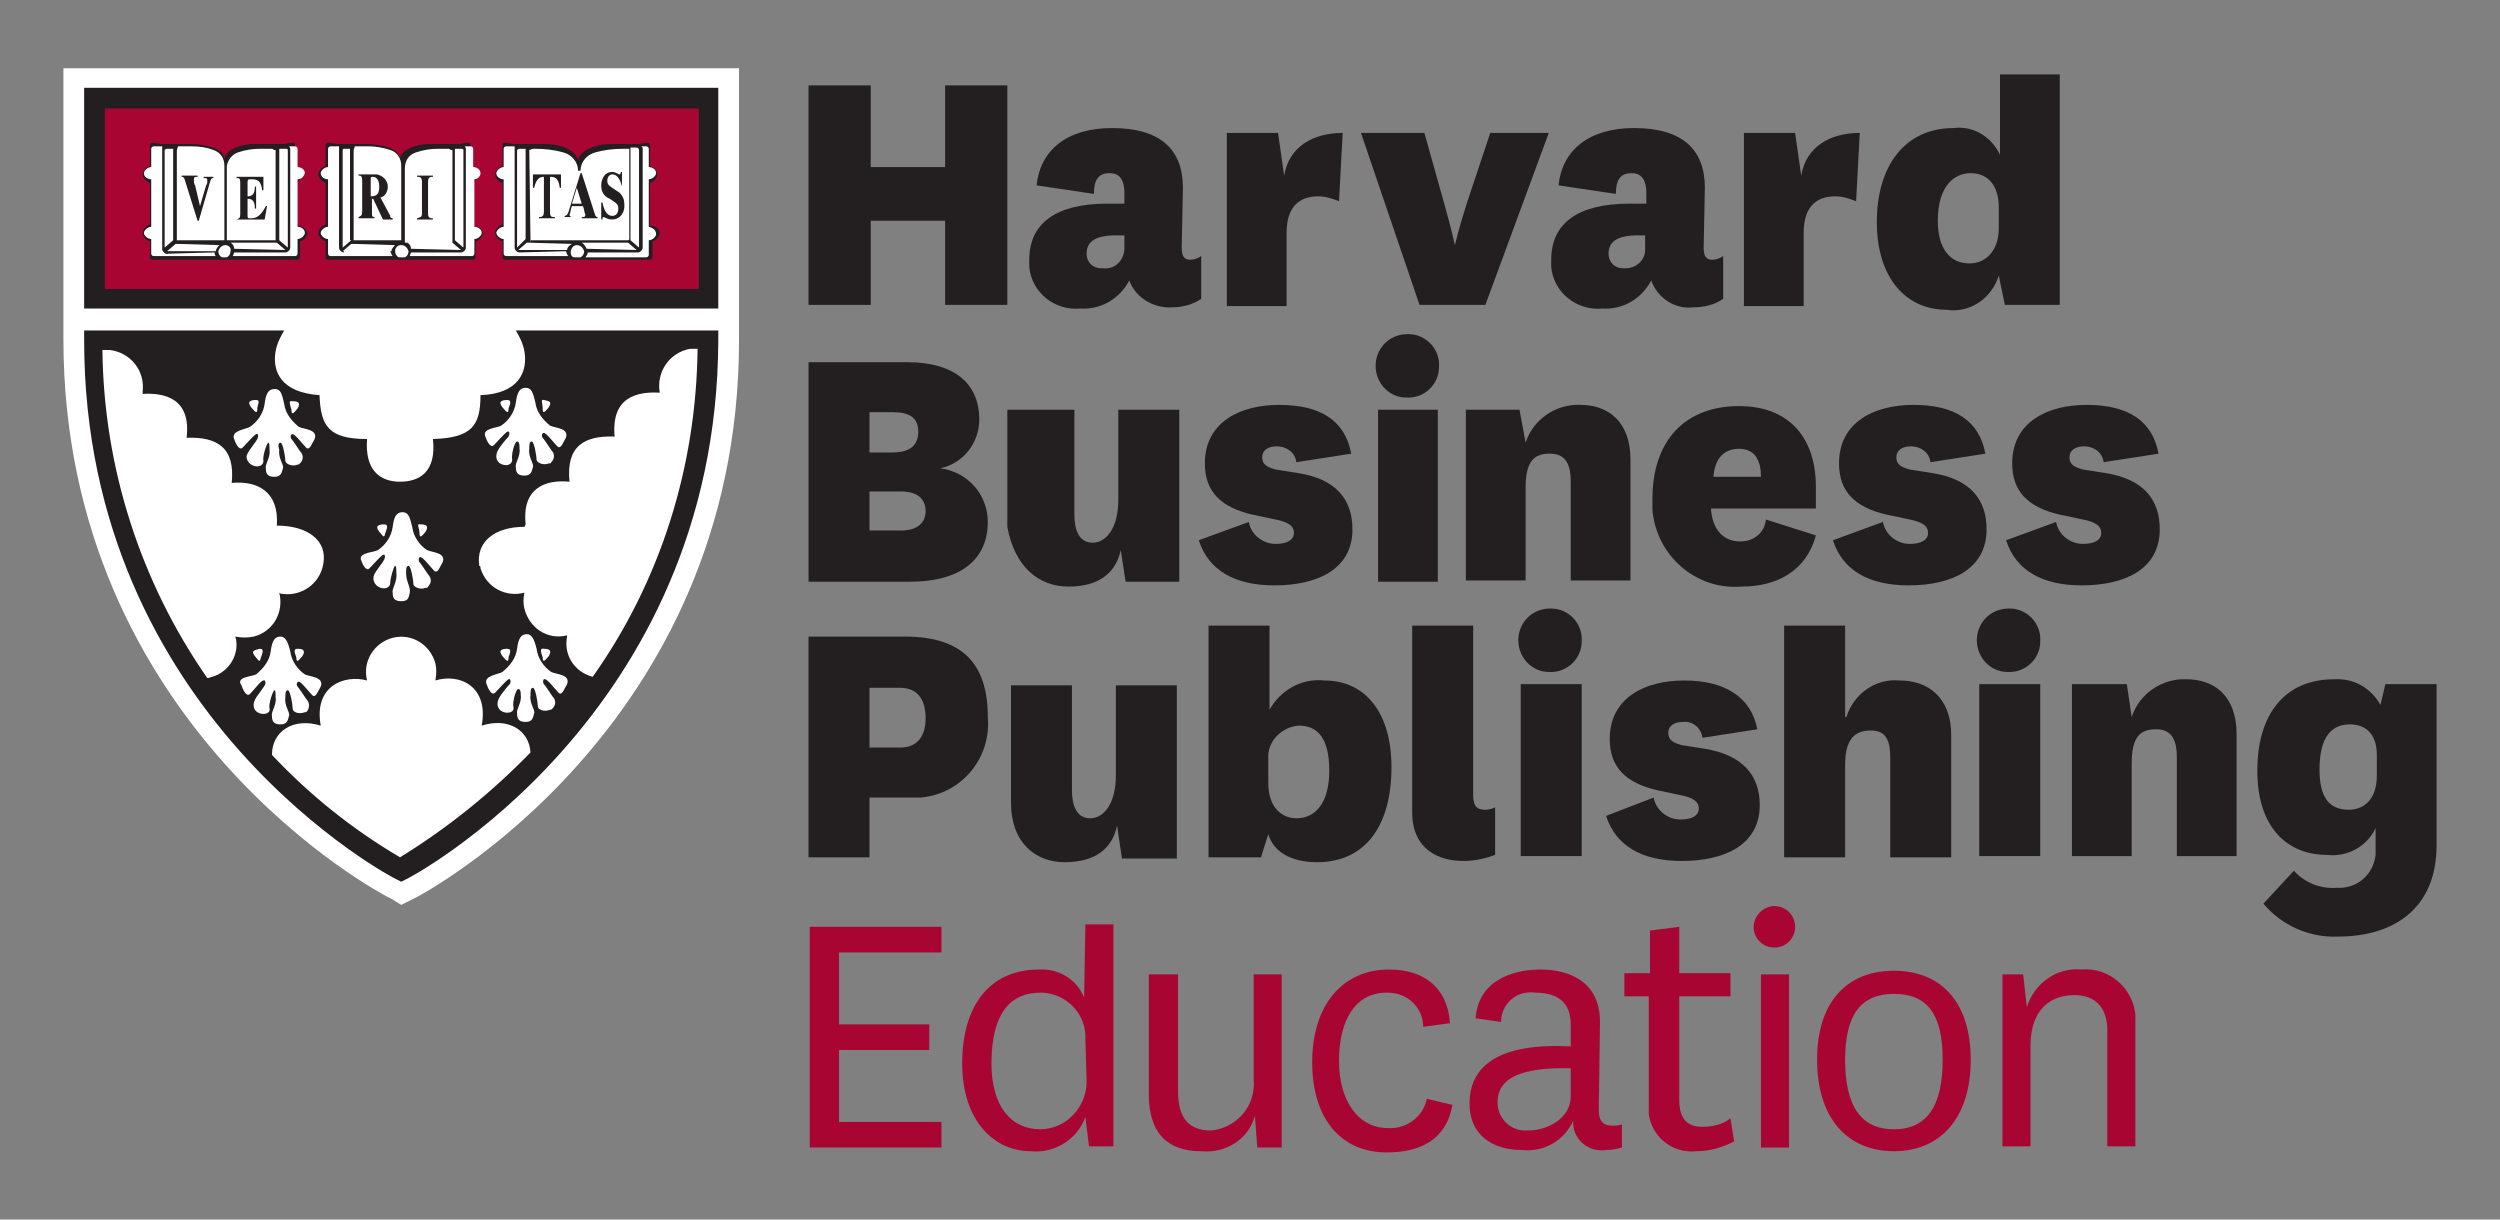 <?xml version="1.0" encoding="utf-8"?>
<!-- Generator: Adobe Illustrator 25.1.0, SVG Export Plug-In . SVG Version: 6.00 Build 0)  -->
<svg version="1.1" id="Layer_1" xmlns="http://www.w3.org/2000/svg" xmlns:xlink="http://www.w3.org/1999/xlink" x="0px" y="0px"
	 viewBox="0 0 205 100" style="enable-background:new 0 0 205 100;" xml:space="preserve">
<rect x="0" y="0" width="205" height="100" fill="#808080" stroke="none"/>
<style type="text/css">
	.st0{fill:#FFFFFF;}
	.st1{fill:#231F20;}
	.st2{fill:#A90533;}
</style>
<g id="Layer_2_1_">
	<g id="Layer_1-2">
		<path class="st0" d="M32.1,73.7l-0.4-0.2C31.5,73.4,5.2,59.7,5.2,27.8l0,0V5.6h55.4v22.3c0,31.9-26.3,45.6-26.5,45.7l0,0l-1.2,0.6
			L32.1,73.7z"/>
		<path class="st0" d="M58.9,27.1L58.9,27.1V7.2h-52v19.8l0,0v0.8c0,30.9,25.5,44.2,25.6,44.2l0.4,0.2l0.4-0.2
			c0.1,0,25.5-13.3,25.6-44.2V27.1z"/>
		<path class="st1" d="M42.3,27.1c0.3,0.5,0.6,1.1,0.7,1.7c0.3,1.7-0.5,3.5-3.6,3.6c0,2.5-0.7,3.5-3.9,3.6c0.3,2.7-1.1,3.5-2.7,3.5
			s-2.9-0.9-2.7-3.5c-3.2,0-3.8-1.1-3.9-3.6c-3.1-0.2-3.9-1.9-3.6-3.6c0.1-0.6,0.4-1.2,0.7-1.7H6.9v0.8c0,30.9,25.5,44.2,25.6,44.2
			l0.4,0.2l0.4-0.2c0.1,0,25.5-13.3,25.6-44.2v-0.8H42.3z M21,55.3c0.6-0.5,1.1-1.1,1.2-1.9c0.1-0.8,0.3-1.2,0.8-1.2
			c0.4,0,0.6,0.4,0.8,1.2c0.1,0.8,0.6,1.5,1.2,1.9c0.4,0.2,1.6,0.2,1.3,1c-0.2,0.3-0.4,1-0.7,0.7c-0.3-0.3-0.9-1.1-1.1-1.1
			s-0.2,0.3-0.1,0.4c0.1,0.1,0.5,0.7,0.7,1c0.3,0.3,0.3,0.7,0.1,1c-0.1,0.1-0.1,0.1-0.2,0.1c-0.5,0.2-1,0-1-0.3
			c0-0.3-0.2-1.5-0.4-1.5c-0.2,0-0.2,0.3-0.2,0.6c-0.1,0.7,0.4,1.2,0.3,1.5c-0.1,0.3-0.1,0.7-0.7,0.7c-0.6,0-0.7-0.3-0.7-0.7
			c-0.1-0.3,0.4-0.9,0.3-1.5c0-0.3,0-0.6-0.1-0.6s-0.5,1.1-0.4,1.5s-0.5,0.6-1,0.3c-0.3-0.2-0.4-0.6-0.2-1c0-0.1,0.1-0.1,0.1-0.2
			c0.2-0.3,0.6-0.8,0.7-1c0.1-0.1,0.1-0.5-0.1-0.4c-0.2,0-0.8,0.8-1.1,1.1c-0.3,0.3-0.6-0.4-0.7-0.7C19.3,55.5,20.6,55.5,21,55.3
			L21,55.3z M21.3,53.2c0.4,0,0.2,0.4,0.1,0.7c-0.1,0.4-0.1,0.4-0.5-0.1S21,53.3,21.3,53.2L21.3,53.2z M24.4,53.2
			c0.4,0,0.7,0.1,0.4,0.6c-0.4,0.5-0.5,0.5-0.5,0.1C24.2,53.6,24,53.2,24.4,53.2L24.4,53.2z M42.5,56.5c-0.2,0-0.5,1.1-0.4,1.5
			s-0.5,0.6-1,0.3c-0.3-0.2-0.4-0.6-0.2-1c0-0.1,0.1-0.1,0.1-0.2c0.2-0.3,0.6-0.8,0.8-1c0.1-0.1,0.1-0.5-0.1-0.4s-0.8,0.8-1.1,1.1
			s-0.6-0.4-0.7-0.7c-0.3-0.7,1-0.8,1.3-1c0.6-0.5,1.1-1.1,1.2-1.9c0.1-0.8,0.3-1.2,0.8-1.2c0.4,0,0.6,0.4,0.8,1.2
			c0.1,0.8,0.6,1.5,1.2,1.9c0.4,0.2,1.6,0.2,1.3,1c-0.2,0.3-0.4,1-0.7,0.7s-0.9-1.1-1.1-1.1c-0.2-0.1-0.2,0.3-0.1,0.4
			c0.1,0.1,0.5,0.7,0.7,1c0.3,0.3,0.3,0.7,0,1c-0.1,0.1-0.1,0.1-0.2,0.1c-0.5,0.2-1,0-1-0.3c0-0.3-0.2-1.5-0.4-1.5s-0.2,0.3-0.2,0.6
			c-0.1,0.7,0.4,1.2,0.3,1.5c-0.1,0.3-0.1,0.7-0.7,0.7s-0.7-0.3-0.7-0.7c-0.1-0.3,0.4-0.9,0.3-1.5C42.7,56.8,42.7,56.5,42.5,56.5z
			 M41.6,53.2c0.4,0,0.2,0.4,0.1,0.7c0,0.4-0.1,0.4-0.5-0.1C40.8,53.3,41.2,53.2,41.6,53.2L41.6,53.2z M44.6,53.2
			c0.4,0,0.7,0.1,0.4,0.6c-0.4,0.5-0.5,0.5-0.5,0.1C44.4,53.6,44.2,53.1,44.6,53.2L44.6,53.2z M45,33.4c-0.4,0.5-0.5,0.5-0.5,0.1
			c0-0.4-0.2-0.8,0.1-0.7C45,32.9,45.3,32.9,45,33.4L45,33.4z M41.6,32.8c0.4,0,0.2,0.4,0.1,0.7c0,0.4-0.1,0.4-0.5-0.1
			S41.2,32.8,41.6,32.8L41.6,32.8z M41.1,34.9c0.6-0.4,1.1-1.1,1.2-1.9c0.1-0.8,0.3-1.2,0.8-1.2s0.6,0.4,0.8,1.2
			c0.1,0.8,0.6,1.4,1.2,1.9c0.4,0.2,1.6,0.2,1.3,1c-0.2,0.3-0.4,1-0.7,0.7c-0.3-0.3-0.9-1.1-1.1-1.1c-0.2,0-0.2,0.3-0.1,0.4
			c0.1,0.1,0.5,0.7,0.7,1c0.3,0.3,0.3,0.7,0,1c0,0.1-0.1,0.1-0.2,0.1c-0.5,0.2-1-0.1-1-0.3c0-0.3-0.2-1.5-0.4-1.5s-0.2,0.3-0.2,0.6
			c-0.1,0.7,0.4,1.2,0.3,1.5c-0.1,0.3-0.1,0.7-0.7,0.7c-0.6,0-0.7-0.3-0.7-0.7c-0.1-0.3,0.4-0.9,0.3-1.5c0-0.3,0-0.6-0.2-0.6
			c-0.2,0-0.5,1.1-0.4,1.5c0,0.4-0.5,0.6-1,0.3c-0.3-0.2-0.4-0.6-0.2-1c0-0.1,0.1-0.1,0.1-0.2c0.2-0.3,0.6-0.8,0.8-1
			c0.1-0.2,0.1-0.5-0.1-0.4s-0.8,0.8-1.1,1.1c-0.3,0.3-0.6-0.4-0.7-0.7C39.5,35.1,40.8,35.1,41.1,34.9L41.1,34.9z M43.1,43
			c-0.3-2.9,1.5-3.7,3.6-3.5c-0.3-2.9,1.2-3.8,3.7-3.7c-0.3-3.3,1.9-3.7,3.7-3.6c-0.3-1.7,0.8-3.3,2.5-3.6c0.1,0,0.2,0,0.2,0h0.4
			c-0.1,9.6-3,19-8.6,26.9c-1.5-0.4-2.4-1.8-2.1-3.3c0,0,0,0,0-0.1c-1.6,0.4-3.1-0.6-3.5-2.2c-0.1-0.4-0.1-0.8,0-1.3
			c-1.5,0.4-3.1-0.4-3.6-2c0-0.1,0-0.2-0.1-0.2c-0.3-2,1.3-3.2,3.7-3.2L43.1,43z M34.5,43c0.4,0,0.7,0.1,0.4,0.6
			c-0.4,0.5-0.5,0.5-0.5,0.1S34.1,42.9,34.5,43L34.5,43z M31.5,43c0.4,0,0.2,0.4,0.1,0.7c-0.1,0.4-0.1,0.4-0.5-0.1
			C30.7,43.1,31.1,43,31.5,43L31.5,43z M31,45.1c0.6-0.4,1.1-1.1,1.2-1.9c0.1-0.8,0.3-1.2,0.8-1.2s0.6,0.4,0.8,1.2
			c0.1,0.8,0.6,1.5,1.2,1.9c0.4,0.2,1.6,0.2,1.3,1c-0.2,0.3-0.4,1-0.7,0.7s-0.9-1.1-1.1-1.1c-0.2-0.1-0.2,0.3-0.1,0.4s0.5,0.7,0.7,1
			c0.3,0.3,0.3,0.7,0,1c0,0.1-0.1,0.1-0.2,0.1c-0.5,0.2-1-0.1-1-0.3c0-0.3-0.2-1.5-0.4-1.5c-0.2,0-0.2,0.3-0.2,0.6
			c0,0.7,0.4,1.2,0.3,1.6s-0.1,0.7-0.7,0.7c-0.6,0-0.7-0.3-0.7-0.7c-0.1-0.3,0.4-0.9,0.3-1.6c0-0.3,0-0.6-0.1-0.6S32,47.4,32,47.8
			c0,0.4-0.5,0.6-1,0.3c-0.3-0.2-0.5-0.6-0.3-1c0-0.1,0.1-0.1,0.1-0.2c0.2-0.3,0.6-0.8,0.7-1s0.1-0.5-0.1-0.4s-0.8,0.8-1.1,1.1
			c-0.3,0.3-0.6-0.4-0.7-0.7C29.4,45.3,30.7,45.3,31,45.1L31,45.1z M30.1,55.8c-0.4-1.6,0.6-3.1,2.1-3.5c1.6-0.4,3.1,0.6,3.5,2.1
			c0.1,0.4,0.1,0.9,0,1.4c1.9-0.6,4.4,0.4,3.8,3.7c2.2-0.7,3.9,0.4,4,2.2c-3.2,3.3-6.8,6.2-10.7,8.6c-3.9-2.3-7.4-5.1-10.5-8.4
			c0-1.9,1.7-3.1,4-2.4C25.7,56.2,28.3,55.3,30.1,55.8L30.1,55.8z M26.5,46.3c-0.3,1.6-1.8,2.6-3.3,2.4c-0.1,0-0.2,0-0.3-0.1
			c0.4,1.6-0.5,3.2-2.1,3.6c-0.5,0.1-1,0.1-1.5,0c0.4,1.4-0.5,2.9-1.9,3.3c-0.1,0-0.2,0.1-0.4,0.1c-5.5-7.9-8.5-17.3-8.6-26.9h0.6
			c1.7,0.2,2.9,1.7,2.7,3.4c0,0.1,0,0.2,0,0.2c1.7-0.1,4,0.3,3.6,3.6c2.5-0.1,4,0.8,3.7,3.7c2.1-0.2,3.9,0.7,3.7,3.5
			C25.2,43.1,26.9,44.3,26.5,46.3L26.5,46.3z M21.1,33.5c0,0.4-0.1,0.4-0.5-0.1c-0.4-0.5,0-0.6,0.4-0.6S21.1,33.2,21.1,33.5z
			 M24,32.9c0.4,0,0.7,0.1,0.4,0.6C24,34,23.9,34,23.9,33.6C23.8,33.2,23.6,32.8,24,32.9z M23.3,33.1c0.1,0.8,0.6,1.4,1.2,1.9
			c0.4,0.2,1.6,0.2,1.3,1c-0.2,0.3-0.4,1-0.7,0.7c-0.3-0.3-0.9-1.1-1.1-1.1c-0.2,0-0.2,0.3-0.1,0.4c0.1,0.1,0.5,0.7,0.7,1
			c0.3,0.3,0.3,0.7,0,1c0,0-0.1,0.1-0.2,0.1c-0.5,0.2-1-0.1-1-0.3c0-0.3-0.2-1.5-0.4-1.5s-0.2,0.3-0.1,0.6c-0.1,0.7,0.4,1.2,0.3,1.5
			c-0.1,0.3-0.1,0.7-0.7,0.7c-0.6,0-0.7-0.3-0.7-0.7c-0.1-0.3,0.4-0.9,0.3-1.5c0-0.3,0-0.6-0.1-0.6s-0.5,1.1-0.4,1.5
			c0,0.4-0.5,0.6-1,0.3c-0.3-0.2-0.5-0.6-0.3-0.9c0-0.1,0.1-0.1,0.1-0.2c0.2-0.3,0.6-0.8,0.7-1c0.1-0.2,0.1-0.5-0.1-0.4
			s-0.8,0.8-1.1,1.1c-0.3,0.3-0.6-0.4-0.7-0.7c-0.3-0.7,1-0.8,1.3-1c0.6-0.4,1.1-1.1,1.2-1.9c0.1-0.8,0.3-1.2,0.8-1.2
			S23.1,32.2,23.3,33.1L23.3,33.1z"/>
		<polygon class="st1" points="6.9,7.2 6.9,25.3 58.9,25.3 58.9,7.2 6.9,7.2 		"/>
		<path class="st2" d="M8.6,8.9v14.8h48.7V8.9H8.6z M25.2,19.1c0,0.3-0.3,0.6-0.6,0.7v1.3c0,0.1-0.1,0.2-0.2,0.2c0,0,0,0,0,0H12.5
			c-0.1,0-0.2-0.1-0.2-0.2l0,0v-1.3c-0.3-0.1-0.6-0.4-0.6-0.7c0-0.3,0.3-0.6,0.6-0.7V15c-0.3-0.1-0.6-0.4-0.6-0.7
			c0-0.3,0.3-0.6,0.6-0.7v-1.7c0-0.1,0.1-0.2,0.2-0.2c0,0,0,0,0,0l0.7,0.1c0,0,0.9,0,1.3,0h1.1c0.6,0,1.3,0.1,1.9,0.3
			c0.5,0.2,0.8,0.4,0.9,0.9c0.1-0.5,0.5-0.7,0.9-0.9c0.5-0.2,1.1-0.3,1.6-0.3c0.4,0,1.1,0,1.1,0c0.5,0,1.3,0,1.3,0l0.7-0.1
			c0.1,0,0.2,0.1,0.2,0.2c0,0,0,0,0,0v1.7c0.3,0.1,0.6,0.4,0.6,0.7c0,0.3-0.3,0.6-0.6,0.7v3.5C24.9,18.5,25.1,18.8,25.2,19.1
			L25.2,19.1z M39.6,19.1c0,0.3-0.3,0.6-0.6,0.7v1.3c0,0.1-0.1,0.2-0.2,0.2l0,0H26.9c-0.1,0-0.2-0.1-0.2-0.2c0,0,0,0,0,0v-1.3
			c-0.3-0.1-0.6-0.4-0.6-0.7c0-0.3,0.3-0.6,0.6-0.7V15c-0.3-0.1-0.6-0.4-0.6-0.7c0-0.3,0.3-0.6,0.6-0.7v-1.7c0-0.1,0.1-0.2,0.2-0.2
			c0,0,0,0,0,0l0.7,0.1c0,0,0.9,0,1.3,0h1.1c0.6,0,1.3,0.1,1.9,0.3c0.5,0.2,0.8,0.4,0.9,0.9c0.1-0.5,0.5-0.7,0.9-0.9
			c0.5-0.2,1.1-0.3,1.6-0.3c0.4,0,1.1,0,1.1,0c0.5,0,1.3,0,1.3,0l0.7-0.1c0.1,0,0.2,0.1,0.2,0.2c0,0,0,0,0,0v1.7
			c0.3,0.1,0.6,0.3,0.6,0.7c0,0.3-0.3,0.6-0.6,0.7v3.5C39.3,18.5,39.5,18.8,39.6,19.1L39.6,19.1z M54.1,19.1c0,0.3-0.3,0.6-0.6,0.7
			v1.3c0,0.1-0.1,0.2-0.2,0.2l0,0H41.4c-0.1,0-0.2-0.1-0.2-0.2c0,0,0,0,0,0v-1.3c-0.3-0.1-0.6-0.4-0.6-0.7c0-0.3,0.3-0.6,0.6-0.7V15
			c-0.3-0.1-0.6-0.4-0.6-0.7c0-0.3,0.3-0.6,0.6-0.7v-1.7c0-0.1,0.1-0.2,0.2-0.2c0,0,0,0,0,0l0.7,0.1c0,0,0.9,0,1.3,0h1.3
			c0.7,0,2.3,0.2,2.7,1.3c0.3-0.9,1.5-1.2,2.4-1.3c0.4,0,0.9,0,1.3,0c0.5,0,1.3,0,1.3,0l0.7-0.1c0.1,0,0.2,0.1,0.2,0.2c0,0,0,0,0,0
			v1.7c0.3,0.1,0.6,0.4,0.6,0.7c0,0.3-0.3,0.6-0.6,0.7v3.5C53.8,18.5,54.1,18.8,54.1,19.1L54.1,19.1z"/>
		<path class="st0" d="M28.7,19.6v-7.3c0,0,0-0.1,0-0.1h-0.5c-0.1,0-0.1,0.1-0.1,0.1v8l0.7-0.6C28.7,19.7,28.7,19.7,28.7,19.6
			L28.7,19.6z M22.9,19.7l0.7,0.6v-8c0-0.1-0.1-0.1-0.2-0.1h-0.5c0,0,0,0.1,0,0.1v7.4C22.9,19.7,22.9,19.7,22.9,19.7L22.9,19.7z
			 M29,19.7h3.9v-6.1c0-0.6-0.3-1.1-0.9-1.3c-0.6-0.2-1.2-0.3-1.8-0.3h-0.9c-0.1,0-0.1,0-0.2,0l-0.1,0.3v7.4
			C28.9,19.7,29,19.7,29,19.7L29,19.7z M14.2,19.7v-7.4c0,0,0-0.1,0-0.1h-0.5c-0.1,0-0.1,0-0.2,0.1v8L14.2,19.7
			C14.2,19.7,14.2,19.6,14.2,19.7L14.2,19.7z M22.6,19.7v-7.4l0,0h-0.1c-0.1,0-0.1-0.1-0.2-0.1h-1c-0.6,0-1.2,0.1-1.8,0.3
			c-0.5,0.2-0.8,0.6-0.9,1.1v6.1h3.9C22.6,19.7,22.6,19.7,22.6,19.7C22.6,19.6,22.6,19.6,22.6,19.7L22.6,19.7z M14.6,19.7h3.8v-6.1
			l0,0c0-0.6-0.3-1.1-0.9-1.3C17,12.1,16.4,12,15.7,12h-0.9c-0.1,0-0.1,0-0.2,0l-0.1,0.3v7.4C14.5,19.7,14.5,19.7,14.6,19.7
			L14.6,19.7z M13.8,20.8c-0.2,0.1-0.4-0.1-0.5-0.3c0-0.1,0-0.1,0-0.2v-8.1c0-0.1,0-0.1,0-0.2L12.6,12c-0.1,0-0.2,0.1-0.2,0.2l0,0
			v1.5c-0.3,0-0.6,0.3-0.6,0.5c0,0.3,0.3,0.5,0.6,0.5v3.9c-0.3,0-0.6,0.3-0.6,0.5s0.3,0.5,0.6,0.5v1.2c0,0.1,0.1,0.2,0.2,0.2l0,0
			h5.1c-0.1-0.1-0.1-0.2-0.1-0.3L13.8,20.8z M43.5,19.7h8c0.1,0,0.1-0.1,0.1-0.1v-7.4l0,0h-0.1h-0.2h-0.2c-0.8,0-1.6,0.1-2.3,0.3
			c-0.7,0.2-1.2,0.8-1.2,1.5h-0.2c0-0.7-0.5-1.3-1.2-1.5c-0.7-0.2-1.5-0.3-2.3-0.3h-0.2c-0.1,0-0.2,0.1-0.3,0.1L43.5,19.7
			c-0.1,0.1,0,0.1,0,0.1L43.5,19.7z M51.7,19.7l0.7,0.6v-8c0-0.1-0.1-0.2-0.2-0.2h-0.5c0,0,0,0.1,0,0.1v7.4
			C51.7,19.7,51.7,19.7,51.7,19.7L51.7,19.7z M37.1,19.6v-7.3l0,0H37c-0.1,0-0.1-0.1-0.2-0.1h-0.9c-0.6,0-1.2,0.1-1.8,0.3
			c-0.6,0.2-0.9,0.7-0.9,1.3v6.1H37c0.1,0,0.1,0,0.1-0.1V19.6z M37.3,19.6c0,0,0,0.1,0,0.1l0.7,0.6v-8c0-0.1-0.1-0.1-0.2-0.1h-0.5
			c0,0,0,0.1,0,0.1V19.6L37.3,19.6z M43.1,19.6v-7.3c0,0,0-0.1,0-0.1h-0.5c-0.1,0-0.2,0.1-0.2,0.1v8l0.6-0.6
			C43,19.7,43,19.7,43.1,19.6L43.1,19.6z M39.4,14.2c0-0.3-0.3-0.5-0.6-0.5v-1.5c0-0.1-0.1-0.2-0.2-0.2l0,0L38.1,12
			c0.1,0.1,0.1,0.1,0.1,0.2v8.1c0,0.2-0.2,0.4-0.4,0.4c0,0,0,0,0,0h-4.1c0,0.1-0.1,0.2-0.1,0.3h5.1c0.1,0,0.2-0.1,0.2-0.2l0,0v-1.2
			c0.3,0,0.6-0.3,0.6-0.5c0-0.3-0.3-0.5-0.6-0.5v-3.9C39.1,14.7,39.4,14.5,39.4,14.2L39.4,14.2z M42.6,20.7c-0.2,0-0.4-0.2-0.4-0.4
			c0,0,0,0,0,0v-8.1c0-0.1,0-0.1,0-0.2L41.5,12c-0.1,0-0.2,0.1-0.2,0.2l0,0v1.5c-0.3,0-0.6,0.3-0.6,0.5c0,0.3,0.3,0.5,0.6,0.5v3.9
			c-0.3,0-0.6,0.3-0.6,0.5s0.3,0.5,0.6,0.5v1.2c0,0.1,0.1,0.2,0.2,0.2l0,0h5.1c-0.1-0.1-0.1-0.2-0.2-0.4L42.6,20.7z M43.4,19.9
			c-0.1,0-0.1,0-0.2,0l-0.7,0.6h4c0-0.2,0.2-0.4,0.4-0.5L43.4,19.9z M32.9,20.1c-0.3,0-0.5,0.2-0.5,0.5c0,0.2,0.1,0.4,0.3,0.5h0.5
			c0.2-0.1,0.3-0.3,0.3-0.5C33.4,20.3,33.2,20.1,32.9,20.1L32.9,20.1z M37.8,20.5l-0.7-0.6H37h-3.6c0.2,0.1,0.3,0.3,0.3,0.5
			L37.8,20.5z M47.3,20.1c-0.3,0-0.5,0.3-0.5,0.6c0,0.2,0.1,0.4,0.3,0.4h0.5c0.2-0.1,0.3-0.3,0.3-0.5C47.8,20.3,47.6,20.1,47.3,20.1
			z M53.2,18.6v-3.9c0.3,0,0.6-0.3,0.6-0.5c0-0.3-0.3-0.5-0.6-0.5v-1.5c0-0.1-0.1-0.2-0.2-0.2c0,0,0,0,0,0L52.6,12
			c0.1,0.1,0.1,0.1,0.1,0.2v8.1c0,0.2-0.2,0.4-0.4,0.4c0,0,0,0,0,0h-4.1c0,0.1-0.1,0.3-0.2,0.4H53c0.1,0,0.2-0.1,0.2-0.2v-1.2
			c0.3,0,0.6-0.3,0.6-0.5C53.8,18.9,53.6,18.7,53.2,18.6L53.2,18.6z M52.2,20.5l-0.7-0.6h-0.1h-3.7c0.2,0.1,0.3,0.3,0.4,0.5
			L52.2,20.5z M29,20c-0.1,0-0.1,0-0.2,0l-0.7,0.6h4c0-0.2,0.2-0.4,0.3-0.5L29,20z M23.4,20.5l-0.7-0.6h-0.1h-3.7
			c0.2,0.1,0.3,0.3,0.3,0.5L23.4,20.5z M25,14.2c0-0.3-0.3-0.5-0.6-0.5v-1.5c0-0.1-0.1-0.2-0.2-0.2l0,0L23.7,12
			c0.1,0.1,0.1,0.2,0.1,0.2v8.1c0,0.2-0.2,0.4-0.4,0.4c0,0,0,0,0,0h-4.2c0,0.1-0.1,0.2-0.1,0.3h5.1c0.1,0,0.2-0.1,0.2-0.2l0,0v-1.2
			c0.3,0,0.6-0.3,0.6-0.5c0-0.3-0.3-0.5-0.6-0.5v-3.9C24.7,14.7,24.9,14.5,25,14.2L25,14.2z M18.5,20.1c-0.3,0-0.5,0.2-0.6,0.5
			c0,0.2,0.1,0.4,0.3,0.5h0.4c0.2-0.1,0.3-0.3,0.3-0.5C19,20.3,18.7,20.1,18.5,20.1L18.5,20.1z M14.6,20c-0.1,0-0.1,0-0.2,0
			l-0.7,0.6h4c0-0.2,0.2-0.4,0.3-0.5L14.6,20z M28.2,20.7c-0.2,0-0.4-0.2-0.4-0.4c0,0,0,0,0,0v-8.1c0-0.1,0-0.1,0-0.2L27.1,12
			c-0.1,0-0.2,0.1-0.2,0.2l0,0v1.5c-0.3,0-0.6,0.3-0.6,0.5c0,0.3,0.3,0.5,0.6,0.5v3.9c-0.3,0-0.6,0.3-0.6,0.5s0.3,0.5,0.6,0.5v1.2
			c0,0.1,0.1,0.2,0.2,0.2l0,0h5.1c-0.1-0.1-0.1-0.2-0.2-0.4H28.2z"/>
		<path class="st1" d="M20.6,17.9c-0.3,0-0.3,0-0.3-0.3v-1.3c0.4,0,0.6,0.2,0.6,0.8H21v-1.8h-0.1c0,0.7-0.3,0.8-0.6,0.8v-1.2
			c0-0.2,0.1-0.2,0.3-0.2c0.5,0,0.8,0.1,0.9,0.9h0.1v-1.1h-2.2v0.1c0.2,0,0.3,0,0.3,0.4v2.6c0,0.3-0.1,0.3-0.3,0.4V18h2.3l0.2-1.1
			h-0.1C21.4,17.7,21,17.9,20.6,17.9z"/>
		<path class="st1" d="M49.5,17.8c0.1,0,0.3,0.2,0.7,0.2c0.6,0,1-0.5,1-1.1c0,0,0,0,0-0.1c0-0.4-0.1-0.7-0.4-1l-0.6-0.4
			c-0.3-0.2-0.4-0.3-0.4-0.6c0-0.3,0.2-0.5,0.4-0.5c0.5,0,0.7,0.6,0.8,1H51v-1.2h-0.1c0,0.1,0,0.2-0.1,0.2c-0.1,0-0.3-0.2-0.6-0.2
			c-0.7,0-0.9,0.7-0.9,1.1c0,0.5,0.2,0.9,0.7,1.1l0.3,0.2c0.3,0.2,0.4,0.3,0.4,0.6c0,0.1,0,0.6-0.5,0.6c-0.5,0-0.7-0.6-0.8-1.1h-0.1
			V18h0.1C49.4,17.9,49.4,17.8,49.5,17.8L49.5,17.8z"/>
		<path class="st1" d="M15.2,14.9l1,3.2h0.1l0.9-3.1c0.1-0.3,0.1-0.4,0.3-0.4v-0.1h-0.8v0.1c0.2,0,0.3,0,0.3,0.2
			c0,0.1,0,0.3-0.1,0.4l-0.5,1.7L16,15.2c-0.1-0.1-0.1-0.3-0.1-0.5c0-0.2,0.1-0.2,0.3-0.2v-0.1h-1.3v0.1
			C15,14.5,15.1,14.5,15.2,14.9L15.2,14.9z"/>
		<path class="st1" d="M30.4,14.7c0-0.2,0-0.2,0.2-0.2c0.2,0,0.5,0.2,0.5,0.8s-0.2,0.8-0.7,0.8V14.7L30.4,14.7z M30.8,17.8
			c-0.3,0-0.3,0-0.3-0.5v-1h0.1l0.8,1.7h0.8v-0.1c-0.1,0-0.2-0.1-0.2-0.1c0,0,0,0,0-0.1l-0.8-1.5c0.4-0.1,0.6-0.5,0.6-0.9
			c0-0.5-0.4-0.9-0.9-1c-0.1,0-0.1,0-0.2,0h-1.3v0.1c0.2,0,0.3,0,0.3,0.5v2.4c0,0.4-0.1,0.4-0.3,0.5v0.1h1.3V17.8z"/>
		<path class="st1" d="M44.6,14.5v2.8c0,0.4-0.1,0.5-0.4,0.5v0.1h1.3v-0.1c-0.3,0-0.4,0-0.4-0.5v-2.8c0.3,0,0.7,0,0.8,0.9h0.1v-1.1
			h-2.3v1.1h0.1C44,14.5,44.4,14.5,44.6,14.5L44.6,14.5z"/>
		<path class="st1" d="M47.3,15.4l0.4,1.3h-0.8L47.3,15.4L47.3,15.4z M47,17.8c-0.1,0-0.3,0-0.3-0.2c0.1-0.2,0.1-0.5,0.2-0.7h0.9
			c0.1,0.2,0.1,0.5,0.2,0.7c0,0.2-0.1,0.2-0.3,0.2v0.1h1.3v-0.1c-0.2,0-0.2-0.2-0.4-0.8l-0.9-2.8h-0.1l-0.9,2.9
			c-0.1,0.4-0.2,0.6-0.4,0.6v0.1H47L47,17.8L47,17.8z"/>
		<path class="st1" d="M34.2,14.5c0.2,0,0.4,0,0.4,0.4v2.6c0,0.3-0.1,0.3-0.4,0.4v0.1h1.3v-0.1c-0.2,0-0.4,0-0.4-0.4v-2.6
			c0-0.4,0.2-0.4,0.4-0.4v-0.1h-1.3V14.5L34.2,14.5z"/>
		<path class="st1" d="M66.3,70.3V52.2h7.9c4.7,0,6.8,2.2,6.8,6.6c0.3,3.3-2.1,6.3-5.5,6.6c-0.4,0-0.7,0-1.1,0h-3.1v4.9H66.3z
			 M71.3,61.3h2.5c1.4,0,2.1-0.9,2.1-2.4c0-1.6-0.7-2.5-2.1-2.5h-2.5V61.3z"/>
		<path class="st1" d="M91.6,67.7c-0.4,1.9-1.8,3-4.3,3c-2.4,0-4.4-1.6-4.4-4.9v-9.6h5v8.6c0,1.3,0.4,2.3,1.5,2.3s2.1-1.2,2.1-3.5
			v-7.4h5v14.2h-4.5L91.6,67.7z"/>
		<path class="st1" d="M103.4,70.3h-4.3v-19h5v6.9c0.9-1.6,2.6-2.6,4.5-2.4c3.4,0,5.5,2.7,5.5,7.1c0,4.9-2.2,7.8-6.1,7.8
			c-2.2,0-3.6-0.9-4-2.3L103.4,70.3z M104,64.2c0,2.1,1.2,2.9,2.3,2.9c1.6,0,2.7-1.3,2.7-3.9c0-2.6-0.9-3.7-2.5-3.7
			c-1.4,0.1-2.6,1.3-2.5,2.7c0,0.1,0,0.2,0,0.2L104,64.2z"/>
		<path class="st1" d="M122.6,70.1c-0.8,0.3-1.7,0.5-2.6,0.5c-2.1,0-4.2-1-4.2-4V51.3h5v13.9c0,0.9,0.3,1.2,1,1.2
			c0.3,0,0.6-0.1,0.8-0.2L122.6,70.1z"/>
		<path class="st1" d="M127.2,49.9c1.4,0,2.6,1.2,2.5,2.7c0,1.4-1.2,2.6-2.7,2.5c-1.4,0-2.5-1.2-2.5-2.6c0-1.4,1.1-2.6,2.6-2.6
			C127.1,49.9,127.1,49.9,127.2,49.9 M129.7,70.2h-5V56.1h5L129.7,70.2z"/>
		<path class="st1" d="M135.6,65.4c0.2,1.1,1.2,1.8,2.2,1.8c0.9,0,1.5-0.3,1.5-0.9c0-0.6-0.5-0.9-1.5-1.1l-1.9-0.4
			c-2.6-0.6-3.9-1.9-3.9-4.2c0-3.4,2.9-4.8,6.1-4.8c3.4,0,5.5,1.4,6,4l-4.5,0.7c-0.1-0.8-0.8-1.4-1.6-1.3c0,0,0,0,0,0
			c-0.7,0-1.2,0.3-1.2,0.9c0,0.6,0.4,0.8,1.1,1l1.9,0.3c3.1,0.5,4.5,2.2,4.5,4.6c0,3.3-2.9,4.6-6.4,4.6c-3.2,0-5.4-1.2-6.2-3.7
			L135.6,65.4z"/>
		<path class="st1" d="M151.4,58.8c0.6-1.9,2.4-3.2,4.4-3c2.2,0,4.2,1.3,4.2,4.5v10h-5v-8.2c0-1.3-0.3-2.2-1.6-2.2s-2.1,0.7-2.1,2.8
			v7.6h-5v-19h5V58.8z"/>
		<path class="st1" d="M164.8,49.9c1.4,0,2.6,1.2,2.5,2.7c0,1.4-1.2,2.6-2.7,2.5c-1.4,0-2.5-1.2-2.5-2.6c0-1.4,1.1-2.6,2.6-2.6
			C164.7,49.9,164.8,49.9,164.8,49.9 M167.3,70.2h-5V56.1h5V70.2z"/>
		<path class="st1" d="M174.8,58.8c0.6-1.9,2.5-3.2,4.5-3.1c2.2,0,4.1,1.3,4.1,4.5v10h-4.9v-8.1c0-1.4-0.4-2.3-1.7-2.3s-2,0.6-2,2.8
			v7.6h-4.9V56.1h4.5L174.8,58.8z"/>
		<path class="st1" d="M199.8,56.1v13.2c0,5.2-3.5,7.5-8.1,7.5c-2.3,0.1-4.6-0.9-6.1-2.7l2.5-2.7c0.9,1,2.2,1.5,3.5,1.4
			c1.6,0.1,3-1,3.2-2.7c0-0.2,0-0.4,0-0.5v-1.7c-0.7,1.5-2.3,2.4-4,2.2c-3.2,0-5.7-2.2-5.7-6.9s2.3-7.5,6.3-7.5
			c1.6-0.1,3,0.7,3.8,2.1l0.4-1.7L199.8,56.1z M194.9,61.9c0-1.7-0.9-2.5-2.2-2.5c-1.5,0-2.5,1-2.5,3.7c0,2.3,0.8,3.3,2.4,3.3
			c1.2,0,2.3-0.8,2.3-2.8V61.9z"/>
		<path class="st1" d="M81,42.8c0,2.9-2,4.9-6.4,4.9h-8.3v-18h8.1c3.8,0,5.9,1.7,5.9,4.7c0,1.9-1.3,3.6-3.2,4
			C79.4,38.7,81,40.6,81,42.8 M71.3,37.1h1.9c1.3,0,2.1-0.5,2.1-1.7c0-1.2-0.8-1.6-2.1-1.6h-1.9L71.3,37.1z M71.3,43.5h2.6
			c1.3,0,2-0.6,2-1.6s-0.7-1.6-2-1.6h-2.6L71.3,43.5z"/>
		<path class="st1" d="M91.9,45.1c-0.4,1.9-1.8,3-4.3,3c-2.4,0-4.4-1.6-5-4.9v-9.6h5.5v8.6c0,1.3,0.4,2.3,1.5,2.3s2.1-1.2,2.1-3.5
			v-7.4h5v14.1h-4.4L91.9,45.1z"/>
		<path class="st1" d="M102.4,42.8c0.2,1.1,1.2,1.8,2.2,1.8c0.9,0,1.5-0.3,1.5-0.9c0-0.6-0.5-0.9-1.5-1.1l-1.9-0.4
			c-2.6-0.6-3.9-1.9-3.9-4.2c0-3.4,2.9-4.8,6.1-4.8c3.4,0,5.4,1.3,5.9,4l-4.5,0.7c-0.1-0.8-0.8-1.3-1.6-1.3c-0.7,0-1.2,0.3-1.2,0.9
			c0,0.6,0.4,0.8,1.1,1l1.9,0.3c3.1,0.5,4.4,2.2,4.4,4.6c0,3.3-2.9,4.6-6.4,4.6c-3.2,0-5.4-1.2-6.2-3.7L102.4,42.8z"/>
		<path class="st1" d="M115.5,27.4c1.4,0,2.6,1.2,2.5,2.7c0,1.4-1.2,2.6-2.7,2.5c-1.4,0-2.5-1.2-2.5-2.6c0-1.4,1.1-2.6,2.6-2.6
			C115.4,27.4,115.4,27.4,115.5,27.4 M117.9,47.7H113V33.6h4.9L117.9,47.7z"/>
		<path class="st1" d="M125.1,36.3c0.6-1.9,2.5-3.2,4.5-3.1c2.2,0,4.1,1.3,4.1,4.5v9.9h-4.9v-8.1c0-1.4-0.4-2.3-1.7-2.3
			c-1.3,0-2,0.6-2,2.8v7.6h-4.9V33.6h4.4L125.1,36.3z"/>
		<path class="st1" d="M144.8,42.6l4.1,1.3c-0.8,3-3.3,4.2-6.1,4.2c-3.8,0.3-7-2.6-7.3-6.3c0-0.3,0-0.6,0-0.9c0-4.8,2.7-7.6,7.1-7.6
			c4.2,0,6.3,2.7,6.3,6.6c0,0.5,0,1.1,0,1.8h-8.6c0.1,1.7,1,2.7,2.4,2.7C143.8,44.4,144.7,43.7,144.8,42.6 M144.4,39.1
			c0-1.2-0.4-2.3-1.8-2.3c-1.4,0-2,1-2.1,2.3L144.4,39.1z"/>
		<path class="st1" d="M154.4,42.8c0.2,1.1,1.2,1.8,2.2,1.8c0.9,0,1.5-0.3,1.5-0.9c0-0.6-0.5-0.9-1.5-1.1l-1.9-0.4
			c-2.6-0.6-3.9-1.9-3.9-4.2c0-3.4,2.9-4.8,6.1-4.8c3.4,0,5.4,1.3,5.9,4l-4.5,0.7c-0.1-0.8-0.8-1.3-1.6-1.3c-0.7,0-1.2,0.3-1.2,0.9
			c0,0.6,0.4,0.8,1.1,1l1.9,0.3c3.1,0.5,4.4,2.2,4.4,4.6c0,3.3-2.9,4.6-6.4,4.6c-3.2,0-5.4-1.2-6.2-3.7L154.4,42.8z"/>
		<path class="st1" d="M168.6,42.8c0.2,1.1,1.2,1.8,2.2,1.8c0.9,0,1.5-0.3,1.5-0.9c0-0.6-0.5-0.9-1.5-1.1l-1.9-0.4
			c-2.6-0.6-3.9-1.9-3.9-4.2c0-3.4,2.9-4.8,6.1-4.8c3.4,0,5.4,1.3,5.9,4l-4.5,0.7c-0.1-0.8-0.8-1.3-1.6-1.3c-0.7,0-1.2,0.3-1.2,0.9
			c0,0.6,0.4,0.8,1.1,1l1.9,0.3c3.1,0.5,4.4,2.2,4.4,4.6c0,3.3-2.9,4.6-6.4,4.6c-3.2,0-5.4-1.2-6.2-3.7L168.6,42.8z"/>
		<path class="st1" d="M96.9,20.3c0,0.7,0.2,1,0.7,1c0.3,0,0.6-0.1,0.9-0.3v3.5c-0.7,0.5-1.6,0.7-2.4,0.7c-1.5,0.1-3-0.8-3.5-2.2
			c-0.8,1.5-2.3,2.4-4,2.3c-2.1,0.2-4-1.3-4.2-3.4c0-0.2,0-0.4,0-0.6c0-3,2.2-4.6,6.4-4.6h1.4v-0.9c0-0.9-0.3-1.6-1.2-1.6
			c-0.9,0-1.3,0.5-1.3,1.7l-4.7-0.7c0.3-2.9,2.5-4.7,6.2-4.7c4,0,5.8,1.8,5.8,4.9L96.9,20.3z M92.1,19.3h-0.6
			c-1.8,0-2.4,0.6-2.4,1.5c0,0.7,0.5,1.2,1.2,1.2c0.1,0,0.1,0,0.2,0c0.9,0.1,1.6-0.6,1.7-1.5c0-0.1,0-0.1,0-0.2V19.3z"/>
		<path class="st1" d="M109.8,16.5c-0.5-0.2-1.1-0.4-1.7-0.4c-1.2,0-2.6,0.5-2.6,3v6h-4.9V10.9h4.2l0.5,3.5c0.4-2.4,2.4-3.5,4.8-3.5
			L109.8,16.5z"/>
		<path class="st1" d="M111.6,10.9h5.2l1.6,5.7c0.6,2.1,0.9,3.5,0.9,3.5l0,0c0,0,0.3-1.3,1-3.5l1.9-5.7h4.8L121.8,25h-5.4
			L111.6,10.9z"/>
		<path class="st1" d="M139.7,20.3c0,0.7,0.2,1,0.7,1c0.3,0,0.6-0.1,0.9-0.3v3.5c-0.7,0.5-1.6,0.7-2.4,0.7c-1.6,0.2-3-0.8-3.5-2.2
			c-0.8,1.5-2.3,2.4-4,2.3c-2.1,0.2-4-1.3-4.2-3.4c0-0.2,0-0.4,0-0.6c0-3,2.2-4.6,6.4-4.6h1.4v-0.9c0-0.9-0.3-1.6-1.2-1.6
			c-0.9,0-1.3,0.5-1.3,1.7l-4.7-0.7c0.3-2.9,2.5-4.7,6.2-4.7c4,0,5.8,1.8,5.8,4.9L139.7,20.3z M134.9,19.3h-0.6
			c-1.8,0-2.4,0.6-2.4,1.5c0,0.7,0.5,1.2,1.2,1.2c0.1,0,0.1,0,0.2,0c0.9,0,1.6-0.7,1.6-1.5c0,0,0-0.1,0-0.1L134.9,19.3z"/>
		<path class="st1" d="M152.2,16.5c-0.5-0.2-1.1-0.4-1.7-0.4c-1.2,0-2.6,0.5-2.6,3v6H143V10.9h4.2l0.5,3.5c0.4-2.4,2.4-3.5,4.8-3.5
			L152.2,16.5z"/>
		<path class="st1" d="M163.9,6.1h5V25h-4.5l-0.5-2.4c-0.6,1.9-2.4,3.1-4.3,2.8c-3.3,0-5.7-2.6-5.7-7.2s2.3-7.7,6.3-7.7
			c1.6-0.2,3.1,0.7,3.8,2.2V6.1z M163.9,17c0-1.8-0.9-2.8-2.3-2.8c-1.4,0-2.7,1.1-2.7,3.9c0,2.3,1,3.5,2.6,3.5c1.3,0,2.4-1,2.4-2.9
			L163.9,17z"/>
		<polygon class="st1" points="66.3,25 66.3,7 71.4,7 71.4,13.7 77.5,13.7 77.5,7 82.6,7 82.6,25 77.5,25 77.5,18.1 71.4,18.1 
			71.4,25 		"/>
		<path class="st2" d="M77.2,94.1H66.4V76h10.8v2.1h-8.4V84h7.4v2.1h-7.4V92h8.4V94.1z"/>
		<path class="st2" d="M89,75.8h2.3v18.2h-2L89,91.6c-0.7,1.9-2.6,3-4.5,2.8c-2.9,0-5.6-2.4-5.6-7.2c0-4.8,2.3-7.7,6.3-7.7
			c1.6-0.1,3.1,0.8,3.7,2.3L89,75.8z M89,85.2c0.1-2-1.5-3.7-3.5-3.8c-0.1,0-0.2,0-0.2,0c-2.3,0-4,1.5-4,5.8c0,3.5,1.6,5.4,4,5.4
			c2.1,0,3.8-1.8,3.8-3.9c0,0,0-0.1,0-0.1L89,85.2z"/>
		<path class="st2" d="M102.9,91.5c-0.5,1.9-2.4,3.1-4.4,2.9c-2.6,0-4.3-1.3-4.3-4.7v-9.8h2.4v9.6c0,2.2,0.9,3.2,2.7,3.2
			c2.1-0.2,3.7-2,3.5-4.2c0,0,0,0,0,0v-8.6h2.3v14.2h-2L102.9,91.5z"/>
		<path class="st2" d="M119.1,90.6c-0.5,2.9-2.7,3.9-5.4,3.9c-3.6,0-6.1-2.6-6.1-7.4c0-4.7,2.5-7.6,6.3-7.6c2.9,0,4.8,1.5,5,4.4
			l-2.2,0.3c0-1.6-1.3-2.8-2.9-2.8c0,0-0.1,0-0.1,0c-2.6,0-3.9,2.3-3.9,5.6c0,3.3,1.6,5.5,4,5.5c1.5,0.1,2.9-0.9,3.2-2.4L119.1,90.6
			z"/>
		<path class="st2" d="M131.1,91c0,1.1,0.5,1.3,1.1,1.3c0.3,0,0.5,0,0.8-0.1v1.9c-0.4,0.1-0.8,0.2-1.3,0.2c-1.3,0.2-2.6-0.7-2.7-2.1
			c0-0.1,0-0.2,0-0.3c-0.7,1.6-2.4,2.6-4.2,2.4c-2.5,0-4.3-1.3-4.3-3.8c0-3.1,2.4-5,8.3-4.7V84c0-1.9-1.2-2.6-2.9-2.6
			c-1.4-0.2-2.6,0.7-2.8,2.1c0,0.1,0,0.2,0,0.3l-2.1-0.3c0.2-3,2.9-4,5.3-4c2.4,0,4.9,1,4.9,4.3L131.1,91z M128.8,87.6
			c-4.1-0.1-6,0.8-6,2.8c0,1.2,0.9,2.2,2.1,2.3c0.1,0,0.2,0,0.4,0c1.6,0,3.5-1,3.5-2.8V87.6z"/>
		<path class="st2" d="M142.2,93.6c-1,0.5-2,0.8-3.1,0.8c-1.9,0.2-3.6-1.1-3.9-3c0-0.3,0-0.5,0-0.8v-8.9h-2v-1.9h2.1v-3.5l2.4-0.3
			v3.8h4.2v1.9h-4.2v8.5c0,1.6,0.7,2.2,1.9,2.2c0.8,0,1.7-0.2,2.3-0.7L142.2,93.6z"/>
		<path class="st2" d="M146.7,79.9v14.2h-2.3V79.9H146.7z"/>
		<path class="st2" d="M149,86.9c0-4.8,2.5-7.3,6.3-7.3c3.8,0,6.3,2.5,6.3,7.3c0,4.8-2.5,7.5-6.3,7.5C151.5,94.4,149,91.7,149,86.9z
			 M151.3,86.9c0,3.8,1.3,5.7,4,5.7c2.7,0,4-1.9,4-5.7s-1.3-5.4-4-5.4C152.6,81.5,151.3,83.2,151.3,86.9z"/>
		<path class="st2" d="M166.2,82.6c0.6-2,2.5-3.3,4.5-3.1c2.2-0.2,4.2,1.5,4.4,3.7c0,0.2,0,0.4,0,0.7V94h-2.3v-9.5
			c0-1.8-0.9-2.9-2.7-2.9s-3.6,1-3.6,4.2V94h-2.3V79.9h1.7L166.2,82.6z"/>
		<path class="st2" d="M145.5,74.3c0.9,0,1.7,0.7,1.7,1.7c0,0.9-0.7,1.7-1.7,1.7c-0.9,0-1.7-0.7-1.7-1.7
			C143.8,75.1,144.6,74.3,145.5,74.3z"/>
	</g>
</g>
</svg>

